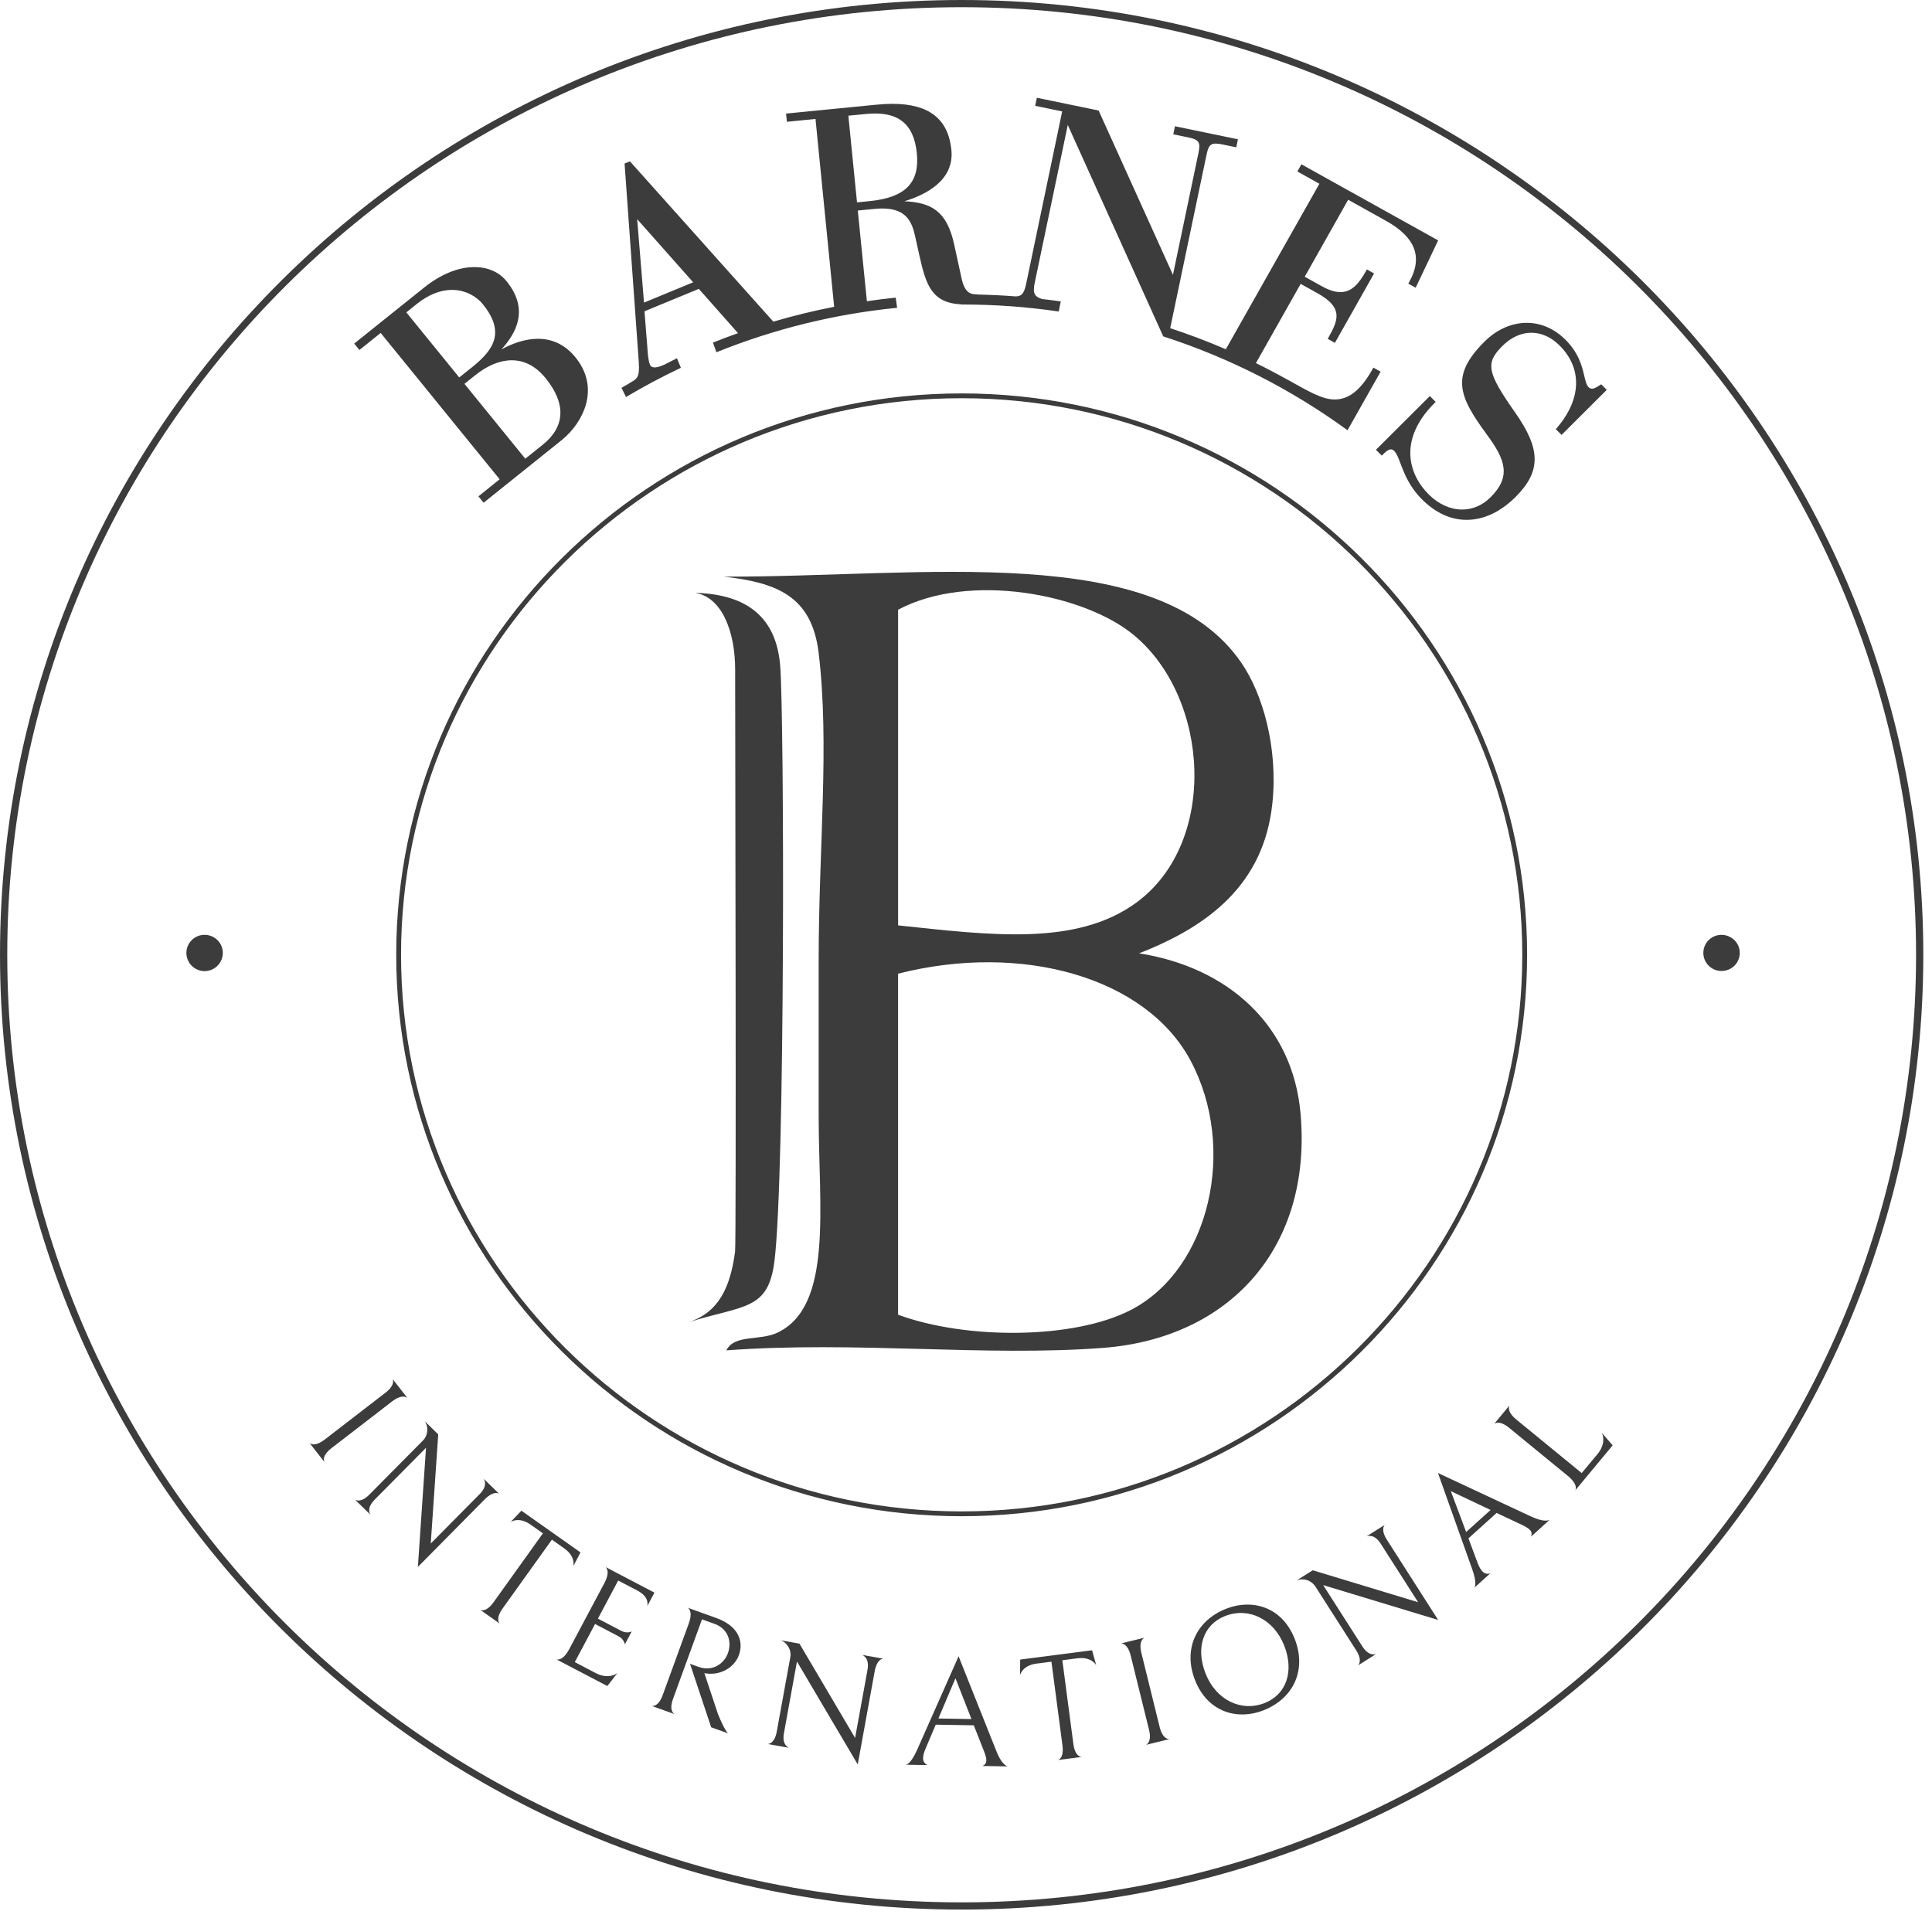 <svg width="136" height="135" viewBox="0 0 136 135" fill="none" xmlns="http://www.w3.org/2000/svg">
<path fill-rule="evenodd" clip-rule="evenodd" d="M67.695 0C105.021 0 135.388 30.154 135.388 67.214C135.388 104.274 105.021 134.428 67.695 134.428C30.368 134.428 0 104.273 0 67.213C0 30.153 30.368 0 67.695 0ZM67.693 133.92C104.799 133.92 134.878 104.057 134.878 67.215C134.878 30.377 104.799 0.507 67.693 0.507C30.59 0.507 0.511 30.377 0.511 67.215C0.511 104.057 30.591 133.92 67.693 133.92ZM67.695 28.033C45.935 28.033 28.231 45.609 28.231 67.216C28.231 88.821 45.935 106.398 67.695 106.398C89.453 106.398 107.158 88.821 107.158 67.216C107.158 45.609 89.453 28.033 67.695 28.033ZM67.695 106.737C45.746 106.737 27.891 89.007 27.891 67.216C27.891 45.424 45.746 27.695 67.695 27.695C89.643 27.695 107.498 45.425 107.498 67.215C107.498 89.008 89.643 106.737 67.695 106.737ZM48.425 93.09C50.595 92.415 51.409 90.623 51.745 88.106C51.837 87.41 51.75 50.789 51.75 47.149C51.75 44.402 50.789 42.025 48.94 41.739H49.07C52.572 41.869 54.644 43.443 54.92 46.865C55.209 50.41 55.276 82.697 54.516 88.781C54.08 92.266 52.399 91.855 48.425 93.09ZM79.645 92.197C85.14 89.32 87.121 80.829 83.792 74.634C80.664 68.814 71.967 66.322 63.219 68.544V92.551C67.966 94.304 75.599 94.311 79.645 92.197ZM63.219 42.923H63.22V65.143C69.786 65.841 75.797 66.62 80.007 63.529C85.755 59.3 85.167 49.157 79.824 44.715C76.344 41.82 68.249 40.246 63.219 42.923ZM91.551 78.398C92.376 87.791 86.596 94.198 77.661 94.886C69.298 95.522 60.266 94.386 51.131 95.061C51.71 93.907 53.469 94.418 54.741 93.809C58.649 91.935 57.629 84.985 57.629 78.576V67.648C57.629 59.585 58.404 52.46 57.629 45.97C57.146 41.93 54.636 41.011 50.952 40.593C64.962 40.633 81.497 38.029 87.403 46.686C88.885 48.859 89.973 52.622 89.568 56.536C88.976 62.271 85.04 65.221 80.184 67.111C86.439 68.09 91.005 72.165 91.551 78.398ZM104.923 35.009C106.383 33.553 105.983 32.383 104.673 30.603C102.69 27.903 102.076 26.466 104.5 24.047C105.354 23.197 106.41 22.727 107.469 22.727C108.468 22.727 109.405 23.133 110.177 23.895C111.14 24.848 111.361 25.779 111.522 26.459C111.607 26.821 111.676 27.108 111.827 27.257C111.858 27.29 111.895 27.316 111.936 27.334C111.977 27.352 112.022 27.362 112.067 27.362C112.233 27.362 112.419 27.241 112.557 27.152L112.714 27.053L113.105 27.444L109.925 30.616L109.518 30.21L109.598 30.122C111.333 28.095 111.399 25.918 109.765 24.304C109.183 23.729 108.503 23.424 107.797 23.424C107.074 23.424 106.369 23.747 105.757 24.356C104.55 25.559 104.673 26.214 106.639 29.016C108.479 31.621 108.489 33.187 106.681 34.99C105.625 36.04 104.437 36.596 103.243 36.596C102.125 36.596 101.073 36.116 100.117 35.172C99.206 34.27 98.854 33.332 98.592 32.648C98.44 32.238 98.317 31.917 98.136 31.74C98.064 31.668 97.991 31.634 97.915 31.634C97.712 31.634 97.484 31.859 97.362 31.982L97.27 32.074L96.857 31.664L100.651 27.883L101.062 28.291L100.974 28.381C98.444 30.907 99.113 33.363 100.584 34.818C101.271 35.496 102.1 35.87 102.923 35.87C103.665 35.87 104.357 35.571 104.923 35.009ZM38.201 31.311C39.792 30.036 39.863 28.414 38.402 26.617C37.725 25.784 36.922 25.362 36.023 25.362C35.2 25.362 34.308 25.728 33.444 26.422L32.694 27.022L36.978 32.292L38.201 31.311ZM28.604 21.991L32.328 26.571L33.266 25.821C34.829 24.566 35.548 23.331 33.971 21.394C33.584 20.917 32.814 20.407 31.814 20.407C30.994 20.407 30.154 20.747 29.319 21.413L28.604 21.991ZM40.512 25.159C41.312 26.142 41.569 27.279 41.253 28.445C40.997 29.39 40.368 30.317 39.527 30.993L34.044 35.39L33.678 34.94L35.173 33.74L26.797 23.438L25.301 24.638L24.933 24.188L29.837 20.258C31.024 19.305 32.257 18.802 33.4 18.802C34.336 18.802 35.135 19.151 35.651 19.788C37.317 21.831 36.269 23.525 35.299 24.594C36.037 24.196 36.939 23.85 37.866 23.85C38.918 23.85 39.807 24.291 40.512 25.16V25.159ZM91.325 12.07L91.611 11.566L101.236 16.924L99.653 20.255L99.137 19.967L99.197 19.854C100.18 18.114 99.647 16.704 97.56 15.543L94.902 14.061L91.844 19.481L93.056 20.153C93.539 20.424 93.976 20.563 94.355 20.563C95.156 20.563 95.655 19.969 96.155 19.082L96.22 18.966L96.726 19.252L93.968 24.137L93.462 23.852L93.525 23.742C94.235 22.481 94.537 21.644 92.752 20.648L91.559 19.984L88.409 25.561C89.165 25.933 89.909 26.324 90.642 26.734L90.733 26.781C92.094 27.537 93.066 28.122 93.947 28.122C94.96 28.122 95.783 27.464 96.615 25.992L96.677 25.879L97.187 26.163L94.857 30.286L94.856 30.282L94.855 30.286C90.91 27.411 86.532 25.182 81.887 23.681V23.68L81.815 23.528L81.492 22.81L75.164 8.798L72.834 19.926C72.687 20.637 72.817 20.884 73.344 21.048C73.787 21.1 74.231 21.154 74.671 21.219L74.527 21.929C72.292 21.601 70.036 21.437 67.777 21.437L67.636 21.439L67.691 21.433L67.686 21.428C65.567 21.328 65.184 20.048 64.714 17.966L64.441 16.731C64.22 15.688 63.857 14.677 62.111 14.677C61.941 14.677 61.755 14.687 61.563 14.707L60.383 14.821L61.023 21.205C61.698 21.105 62.374 21.021 63.053 20.952L63.15 21.668C58.783 22.101 54.5 23.155 50.43 24.798L50.187 24.118C50.771 23.884 51.359 23.662 51.952 23.452L49.193 20.336L45.367 21.914L45.571 24.474C45.597 24.907 45.634 25.388 45.757 25.682C45.85 25.907 46.153 25.923 46.602 25.737L46.751 25.677C47.053 25.525 47.351 25.367 47.656 25.222L47.93 25.892C46.611 26.517 45.322 27.203 44.067 27.949L43.749 27.297C43.919 27.197 44.094 27.106 44.266 27.008L44.314 26.967C44.809 26.679 45.045 26.639 44.966 25.482L43.966 11.512L44.344 11.359L54.437 22.643C55.847 22.228 57.276 21.879 58.719 21.597L57.406 8.373L55.393 8.573L55.334 7.994L55.464 7.983L61.643 7.374C62.071 7.332 62.455 7.31 62.816 7.31C65.393 7.31 66.752 8.37 66.971 10.552C67.181 12.661 65.248 13.687 63.663 14.168C65.569 14.257 66.655 14.858 67.169 17.216L67.695 19.626C67.94 20.736 68.444 20.706 68.733 20.72C68.769 20.722 68.803 20.728 68.834 20.735C69.725 20.755 70.609 20.795 71.485 20.864C71.857 20.864 72.073 20.738 72.225 20.024L74.77 7.843L72.87 7.448L72.988 6.882L77.336 7.78L82.568 19.347L84.358 10.797C84.513 10.049 84.444 9.838 83.65 9.674L82.593 9.455L82.71 8.888L87.143 9.805L87.024 10.37L86.024 10.163C85.877 10.13 85.728 10.112 85.578 10.108C85.198 10.108 85.059 10.28 84.928 10.913L82.375 23.102C83.707 23.541 85.013 24.036 86.29 24.586L92.877 12.936L91.325 12.07ZM45.335 21.301L48.795 19.873L44.853 15.427L45.334 21.301H45.335ZM61.205 14.159C63.72 13.912 64.747 12.872 64.539 10.79C64.326 8.673 63.186 7.8 60.957 8.024L59.718 8.144L60.328 14.246L61.205 14.159ZM15.617 67.488C15.509 67.81 15.278 68.076 14.974 68.228C14.67 68.38 14.318 68.405 13.996 68.297C13.674 68.189 13.408 67.958 13.256 67.654C13.104 67.35 13.079 66.998 13.187 66.676C13.297 66.355 13.529 66.09 13.834 65.94C14.138 65.79 14.489 65.767 14.811 65.876C14.97 65.928 15.117 66.012 15.244 66.121C15.371 66.231 15.475 66.364 15.55 66.514C15.624 66.664 15.669 66.827 15.681 66.994C15.692 67.162 15.671 67.329 15.617 67.488ZM122.397 66.661C122.452 66.819 122.476 66.987 122.466 67.154C122.457 67.322 122.414 67.486 122.34 67.636C122.267 67.787 122.165 67.922 122.039 68.033C121.913 68.144 121.767 68.229 121.608 68.283C121.288 68.395 120.936 68.376 120.63 68.229C120.324 68.082 120.088 67.82 119.975 67.5C119.92 67.342 119.896 67.175 119.906 67.009C119.915 66.842 119.957 66.678 120.03 66.528C120.102 66.378 120.204 66.243 120.329 66.132C120.454 66.021 120.599 65.936 120.757 65.881C121.417 65.651 122.161 65.997 122.397 66.661ZM22.864 101.335L27.128 98.047C27.884 97.465 27.634 97.075 27.634 97.075L28.684 98.418C28.684 98.418 28.359 98.073 27.603 98.655L23.339 101.942C22.575 102.532 22.84 102.923 22.84 102.923L21.784 101.573C21.784 101.573 22.1 101.925 22.864 101.335ZM35.133 105.155C35.048 105.103 34.705 104.963 34.131 105.542L29.416 110.306L29.989 101.92L26.374 105.57C25.809 106.143 26.01 106.534 26.08 106.632L24.997 105.577C25.073 105.62 25.433 105.792 26.013 105.203L29.786 101.393C30.118 101.056 30.189 100.466 29.896 100.046L30.849 100.975L30.322 108.659L33.762 105.183C34.336 104.603 34.112 104.205 34.05 104.1L35.133 105.155ZM35.956 107.131L36.704 106.348L40.863 109.284L40.362 110.244C40.421 109.864 40.28 109.398 39.727 109.007L38.85 108.387L35.386 113.223C34.818 114.016 35.192 114.306 35.192 114.306L33.796 113.321C33.796 113.321 34.181 113.579 34.755 112.778L38.218 107.941L37.341 107.321C36.787 106.931 36.297 106.951 35.956 107.131ZM39.166 116.811C39.166 116.811 39.59 116.998 40.077 116.081L42.545 111.443C43.008 110.573 42.625 110.311 42.625 110.311L46.068 112.116L45.566 113.06C45.616 112.81 45.601 112.354 44.84 111.955L43.517 111.262L42.09 113.945L43.726 114.803C44.156 115.027 44.472 114.843 44.472 114.843L43.984 115.76C43.984 115.76 43.954 115.406 43.535 115.186L41.889 114.323L40.462 117.006L41.946 117.785C42.536 118.095 43.101 118.04 43.458 117.78L42.753 118.691L39.166 116.813V116.811ZM51.24 116.378C51.51 115.634 51.32 114.678 50.278 114.306L49.416 113.996L47.381 119.585C47.051 120.489 47.491 120.67 47.491 120.67L45.879 120.092C45.879 120.092 46.326 120.217 46.652 119.322L48.482 114.296C48.824 113.361 48.399 113.176 48.399 113.176L50.404 113.895C52.074 114.495 52.338 115.625 52.012 116.519C51.724 117.312 50.832 117.936 49.756 117.812C49.735 117.805 49.603 117.792 49.583 117.784L50.544 120.676C51.016 121.833 51.246 122.019 51.246 122.019L50.061 121.594L48.574 117.127L49.182 117.345C50.163 117.696 50.968 117.121 51.24 116.378ZM62.181 116.765C62.081 116.769 61.719 116.845 61.574 117.643L60.379 124.212L56.101 116.966L55.186 122C55.041 122.787 55.43 122.998 55.542 123.04L54.05 122.773C54.139 122.768 54.532 122.708 54.679 121.899L55.635 116.645C55.72 116.183 55.443 115.656 54.963 115.471L56.276 115.706L60.193 122.346L61.066 117.553C61.211 116.755 60.8 116.55 60.689 116.499L62.181 116.765ZM65.869 121.411L65.153 123.098C65.04 123.365 64.983 123.577 64.98 123.748C64.971 123.855 64.997 123.962 65.053 124.053C65.109 124.144 65.194 124.215 65.293 124.255L63.755 124.231C63.82 124.231 64.122 124.163 64.558 123.185L67.478 116.596L70.153 123.31C70.513 124.213 70.867 124.336 70.943 124.348L69.157 124.32C69.319 124.248 69.427 124.142 69.432 123.929C69.435 123.779 69.384 123.575 69.27 123.286L68.548 121.456L65.868 121.411H65.869ZM68.384 121.014L67.258 118.143L66.058 120.976L68.383 121.016L68.384 121.014ZM71.804 117.909L71.814 116.829L76.874 116.174L77.162 117.214C76.947 116.897 76.523 116.65 75.851 116.737L74.782 116.877L75.557 122.757C75.684 123.722 76.155 123.682 76.155 123.682L74.458 123.902C74.458 123.902 74.918 123.832 74.788 122.858L74.014 116.977L72.947 117.115C72.277 117.201 71.931 117.548 71.805 117.909H71.804ZM80.881 121.758L79.594 116.55C79.364 115.626 78.906 115.693 78.906 115.693L80.567 115.289C80.567 115.289 80.117 115.442 80.346 116.365L81.632 121.575C81.863 122.507 82.332 122.426 82.332 122.426L80.658 122.834C80.658 122.834 81.112 122.691 80.881 121.758ZM86.327 113.245C88.077 112.555 90.21 113.048 91.131 115.353C91.981 117.48 91.126 119.541 88.934 120.404C87.183 121.096 85.051 120.601 84.13 118.296C83.28 116.17 84.135 114.108 86.327 113.245ZM86.233 113.765C84.722 114.36 84.133 115.984 84.872 117.832C85.606 119.669 87.367 120.54 89.028 119.886C90.538 119.29 91.128 117.666 90.389 115.817C89.654 113.98 87.894 113.11 86.233 113.765ZM97.482 107.345C97.412 107.415 97.195 107.715 97.633 108.401L101.237 114.039L93.142 111.586L95.905 115.906C96.337 116.583 96.767 116.476 96.878 116.432L95.598 117.239C95.658 117.176 95.907 116.867 95.463 116.172L92.58 111.662C92.441 111.459 92.238 111.307 92.003 111.233C91.768 111.158 91.515 111.164 91.284 111.25L92.411 110.541L99.827 112.791L97.197 108.676C96.759 107.99 96.317 108.116 96.2 108.152L97.482 107.345ZM103.369 108.295L104.009 110.012C104.111 110.28 104.216 110.474 104.331 110.6C104.498 110.781 104.686 110.829 104.909 110.756L103.772 111.782C103.819 111.74 103.992 111.482 103.637 110.476L101.223 103.694L107.798 106.766C108.684 107.179 109.028 107.028 109.089 106.986L107.769 108.178C107.837 108.015 107.845 107.865 107.7 107.706C107.6 107.596 107.421 107.484 107.138 107.348L105.352 106.506L103.369 108.295ZM104.927 106.297L102.127 104.97L103.207 107.848L104.927 106.298V106.297ZM105.175 100.241L106.263 98.931C106.263 98.931 105.996 99.32 106.733 99.925L111.341 103.699L112.464 102.349C112.888 101.837 112.949 101.277 112.764 100.877L113.522 101.747L110.885 104.92C110.885 104.92 111.155 104.544 110.349 103.885L106.241 100.52C105.503 99.914 105.175 100.24 105.175 100.24V100.241Z" fill="#3C3C3C"/>
</svg>
